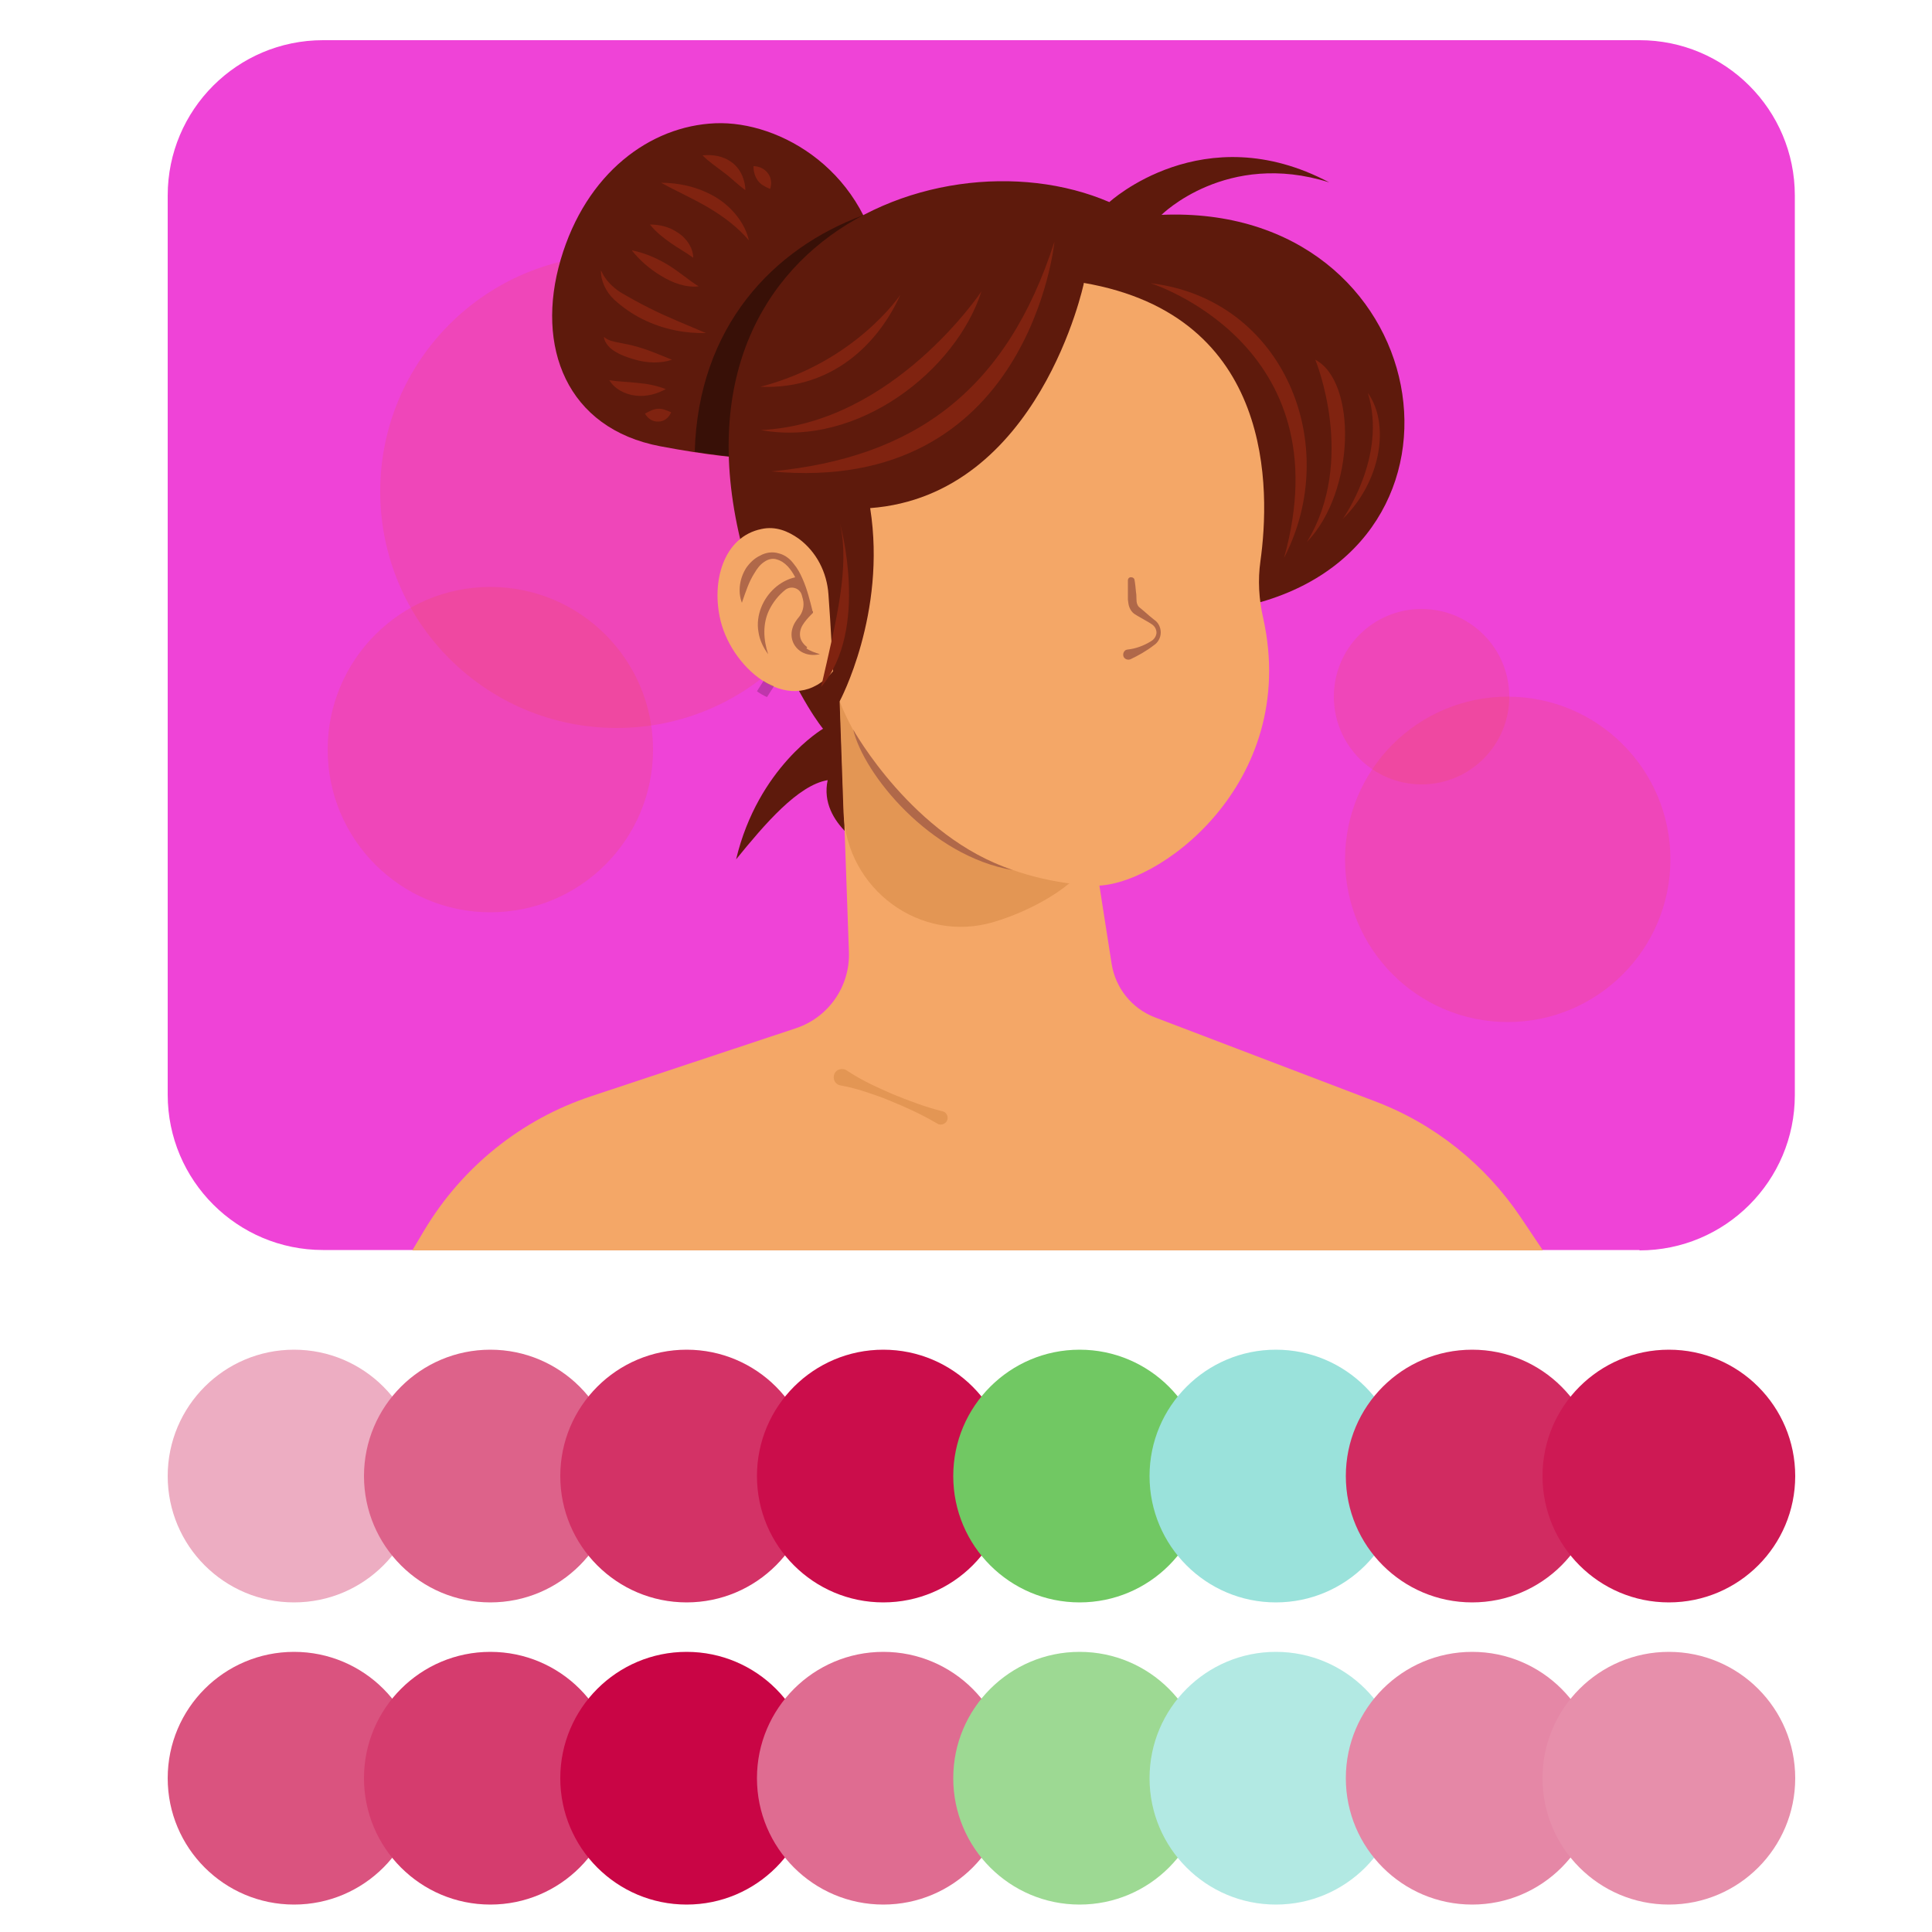<?xml version="1.0" encoding="UTF-8"?>
<svg id="Capa_1" xmlns="http://www.w3.org/2000/svg" version="1.1" viewBox="0 0 500 500">
  <!-- Generator: Adobe Illustrator 30.0.0, SVG Export Plug-In . SVG Version: 2.1.1 Build 123)  -->
  <defs>
    <style>
      .st0 {
        fill: #da537f;
      }

      .st1 {
        fill: #d12b61;
      }

      .st2 {
        opacity: .4;
      }

      .st2, .st3 {
        isolation: isolate;
      }

      .st3 {
        fill: #f05141;
        opacity: .2;
      }

      .st4 {
        fill: #9dd993;
      }

      .st5 {
        fill: #ef43d7;
      }

      .st6 {
        fill: #c90545;
      }

      .st7 {
        fill: #e587a6;
      }

      .st8 {
        fill: #b2e9e3;
      }

      .st9 {
        fill: #df6c91;
      }

      .st10 {
        fill: #dd628a;
      }

      .st11 {
        fill: #edadc2;
      }

      .st12 {
        fill: #b06849;
      }

      .st13 {
        fill: #5e1a0c;
      }

      .st14 {
        fill: #d33266;
      }

      .st15 {
        fill: #d53c6e;
      }

      .st16 {
        fill: #71c863;
      }

      .st17 {
        fill: #f4a767;
      }

      .st18 {
        fill: #802310;
      }

      .st19 {
        opacity: .2;
      }

      .st20 {
        fill: #cb0d4b;
      }

      .st21 {
        fill: #9ae2db;
      }

      .st22 {
        fill: #ce1954;
      }

      .st23 {
        fill: #e78fab;
      }

      .st24 {
        fill: #e39654;
      }
    </style>
  </defs>
  <g>
    <circle class="st11" cx="76.1" cy="382" r="32.7"/>
    <circle class="st10" cx="126.9" cy="382" r="32.7"/>
    <circle class="st14" cx="177.7" cy="382" r="32.7"/>
    <circle class="st20" cx="228.6" cy="382" r="32.7"/>
    <circle class="st16" cx="279.4" cy="382" r="32.7"/>
    <circle class="st21" cx="330.2" cy="382" r="32.7"/>
    <circle class="st1" cx="381" cy="382" r="32.7"/>
    <circle class="st22" cx="431.9" cy="382" r="32.7"/>
    <circle class="st0" cx="76.1" cy="460.2" r="32.7"/>
    <circle class="st15" cx="126.9" cy="460.2" r="32.7"/>
    <circle class="st6" cx="177.7" cy="460.2" r="32.7"/>
    <circle class="st9" cx="228.6" cy="460.2" r="32.7"/>
    <circle class="st4" cx="279.4" cy="460.2" r="32.7"/>
    <circle class="st8" cx="330.2" cy="460.2" r="32.7"/>
    <circle class="st7" cx="381" cy="460.2" r="32.7"/>
    <circle class="st23" cx="431.9" cy="460.2" r="32.7"/>
  </g>
  <g>
    <path class="st5" d="M424.3,323.5H83.6c-22.2,0-40.2-18-40.2-40.2V50.6c0-22.2,18-40.2,40.2-40.2h340.7c22.2,0,40.2,18,40.2,40.2v232.8c0,22.2-18,40.2-40.2,40.2Z"/>
    <g>
      <g>
        <circle class="st3" cx="126.9" cy="194" r="42.1"/>
        <circle class="st3" cx="390.2" cy="222.4" r="42.1"/>
        <circle class="st3" cx="367.9" cy="180.3" r="22.7"/>
        <circle class="st3" cx="159.6" cy="127.2" r="61.2"/>
      </g>
      <g>
        <path class="st13" d="M228.2,71.7c-3.3-27.3-26.3-40.5-43.1-39.8-16.8.7-33.4,12.8-40,35.3-6.6,22.5,1.5,43.7,25.8,48.3s34.5,3.3,34.5,3.3l22.7-47Z"/>
        <path class="st2" d="M223.4,55.7c-23.3,8.6-42.7,28.8-43.6,61.2,18,2.8,25.7,1.8,25.7,1.8l22.7-47c-.7-6-2.4-11.3-4.8-16Z"/>
        <path class="st13" d="M322,156.9c65.5-14.5,49.7-104.3-21.4-101.3,0,0,16.8-16.8,43.4-8.4-32.6-17.3-56.9,5.1-56.9,5.1-46.2-19.9-128,14.7-87.7,110.9,7.6,18.3,13.6,25.4,13.6,25.4,0,0-16.8,9.9-22.5,33.8,7.4-9.1,16-19.2,23.7-20.5-2.5,11.6,11.6,18.5,11.6,18.5l8.9-85.4s44.7-21.7,49.6-49.8c49.1,17.5,37.7,71.7,37.7,71.7Z"/>
        <g>
          <path class="st17" d="M215.6,173.7s-.6-12-1.2-19.9c-.4-5.7-3.1-11-7.7-14.4-2.7-1.9-5.9-3.3-9.6-2.5-9.9,2-13.1,13.7-10.6,23.8,3.2,12.9,18.6,25.5,29.1,13Z"/>
          <g class="st19">
            <path d="M195.9,178.9c.8.6,1.7,1.1,2.6,1.5l1.8-2.8c-.9-.4-1.8-.8-2.7-1.4l-1.7,2.7Z"/>
          </g>
          <path class="st12" d="M208.9,167.5c-.9-.7-1.6-1.6-1.8-2.6-.2-1,0-2.1.6-3.1.6-1,1.4-1.9,2.3-2.8l.4-.4v-.4c-.1,0-.1,0-.1,0-.7-2.8-1.4-5.7-2.6-8.4-.6-1.4-1.3-2.7-2.3-3.9-.9-1.2-2.2-2.3-3.9-2.7-1.6-.5-3.4-.2-4.8.6-1.5.7-2.7,1.9-3.6,3.2-1.7,2.7-2.2,6.1-1.1,9,1-2.9,1.8-5.4,3.2-7.6.7-1.2,1.5-2.3,2.6-3,1-.7,2.2-1,3.3-.6,2.1.6,3.6,2.5,4.7,4.6-4,.9-7.3,4-8.8,7.8-.8,2-1.1,4.3-.7,6.4.3,2.1,1.3,4.1,2.5,5.7-1.3-3.9-1.4-7.9.2-11.3,1-2.1,2.5-4,4.3-5.4,1.5-1.1,3.7-.4,4.2,1.4.1.4.2.7.3,1.1.4,1.7,0,3.4-1.2,4.8-.3.3-.5.7-.8,1.1-.8,1.3-1.2,2.9-.8,4.5.4,1.6,1.6,2.9,3,3.5,1.4.6,2.9.6,4.2.3-1.3-.4-2.5-.8-3.5-1.5Z"/>
        </g>
        <path class="st17" d="M217.4,181.6l2.3,64.8c.3,8.9-5.3,16.9-13.7,19.7l-53,17.6c-18.1,6-33.4,18.3-43.2,34.7l-3.1,5.2h292.6l-5.7-8.5c-9.2-13.7-22.4-24.3-37.8-30.1l-56.9-21.7c-6-2.3-10.2-7.6-11.2-13.8l-4.3-27.5-66-40.3Z"/>
        <path class="st24" d="M276.7,228.7l5-7.8-64.4-39.3,1,28.6c.7,19.9,19.9,34.1,38.9,28.4,9.1-2.7,16.4-7.3,19.4-9.9Z"/>
        <path class="st24" d="M219.1,277c1.9,1.3,3.9,2.4,5.9,3.4,2,1,4.1,1.9,6.1,2.8,4.2,1.7,8.4,3.3,12.8,4.4,1,.2,1.5,1.2,1.3,2.1s-1.2,1.5-2.1,1.3c-.2,0-.3-.1-.5-.2h0c-3.9-2.3-8-4.2-12.2-5.9-2.1-.9-4.2-1.6-6.3-2.3-2.1-.7-4.3-1.3-6.6-1.7h0c-1.2-.2-1.9-1.3-1.7-2.5s1.3-1.9,2.5-1.7c.3,0,.6.2.8.3Z"/>
        <path class="st17" d="M280.5,73.3s-11.5,54.9-55.3,58.2c4.3,27.3-7.9,50-7.9,50,0,0,16.2,44.9,65.5,47.7,16.2.9,53.7-26.2,44.1-69.3-1.1-4.8-1.4-9.8-.7-14.7,2.5-18,3.9-63.5-45.8-72Z"/>
        <path class="st12" d="M293.6,150c.2,1.1.3,2.2.4,3.3.2,1,0,2.4.3,3,.1.3.3.7.6.9.3.2.8.7,1.2,1,.8.7,1.7,1.5,2.6,2.2,1.1.7,1.7,2,1.7,3.3,0,1.3-.7,2.6-1.8,3.3-1.8,1.4-3.9,2.6-6,3.6h0c-.7.3-1.5,0-1.8-.6-.3-.7,0-1.5.6-1.8.1,0,.3-.1.4-.1,2.1-.2,4.2-1,6-2.1.9-.5,1.4-1.3,1.5-2.2,0-1-.5-1.8-1.3-2.3-.9-.6-1.9-1.1-2.9-1.7-.5-.3-.9-.5-1.5-.9-.6-.4-1-1-1.3-1.7-.3-.7-.3-1.5-.4-2,0-.6,0-1.1,0-1.7,0-1.1,0-2.2,0-3.3,0-.5.4-.9.9-.8.4,0,.8.3.8.7Z"/>
        <path class="st12" d="M220.8,188.8s15.4,27.8,41.4,36.4c-21.5-3.6-38.7-24.9-41.4-36.4Z"/>
        <g>
          <path class="st18" d="M297.8,73.3s50,15.7,34.5,71.1c15.2-29.3-.1-67-34.5-71.1Z"/>
          <path class="st18" d="M340.4,93.1s10.8,26-2.2,47.2c12.7-13.2,12.9-41.6,2.2-47.2Z"/>
          <path class="st18" d="M347.5,134.3s11.6-16.2,6.5-32.6c5.8,8.1,3.4,23-6.5,32.6Z"/>
          <path class="st18" d="M272.9,62.5s-6.4,65.8-73.3,59.5c36.9-3.5,60.9-20.8,73.3-59.5Z"/>
          <path class="st18" d="M254,75.4s-22.8,34.3-57.1,35.9c25.3,4.6,50.6-15.6,57.1-35.9Z"/>
          <path class="st18" d="M233,76.3s-11.6,17.4-36.2,23.8c19.9.8,31.3-12.8,36.2-23.8Z"/>
          <path class="st18" d="M163.6,64.9c1.9,2.4,4.5,4.7,7.5,6.5,1.5.9,3.1,1.7,4.8,2.2,1.7.5,3.4.7,4.9.5-2.6-1.6-4.9-3.7-8-5.6-3-1.8-6.2-3.1-9.2-3.7Z"/>
          <path class="st18" d="M168.2,58.1c1.5,1.9,3.4,3.4,5.4,4.8,2,1.4,3.9,2.4,5.8,3.8,0-2.4-1.6-5-4-6.5-2.3-1.6-4.9-2.1-7.3-2.1Z"/>
          <path class="st18" d="M171.1,47.3c3.8,2.1,8.1,4,12.2,6.4,4.2,2.5,7.7,5.2,10.5,8.5-.9-4.2-4.2-8.6-8.8-11.3-4.7-2.7-9.6-3.6-13.9-3.6Z"/>
          <path class="st18" d="M181.8,40.2c1.7,1.7,3.8,3.1,5.6,4.5,1.8,1.3,3.5,3.1,5.5,4.5,0-1.2-.3-2.5-.8-3.7-.5-1.2-1.4-2.5-2.6-3.4-2.5-1.9-5.3-2.1-7.6-1.9Z"/>
          <path class="st18" d="M195,43c0,1.5.4,2.7,1.1,3.7.7,1,1.8,1.6,3.2,2.2.5-1.4.3-3-.6-4.1-.9-1.2-2.3-1.8-3.8-1.8Z"/>
          <path class="st18" d="M155.5,70.1c0,2.5,1.2,5.3,3.4,7.4,2.2,2,4.6,3.7,7.4,5.1,5.6,2.8,11.4,3.7,16.4,3.6-4.6-2-9.8-4-14.9-6.6-2.6-1.3-5.1-2.7-7.3-4-2.1-1.4-3.9-3.2-4.9-5.5Z"/>
          <path class="st18" d="M156.3,87.3c.2,1.5,1.6,3,3.1,3.8,1.5.9,3,1.4,4.7,1.9,3.3,1,6.9,1.1,9.8.1-2.8-1.1-5.6-2.4-8.8-3.3-1.6-.5-3.3-.8-4.8-1.1-1.5-.3-2.8-.5-4-1.5Z"/>
          <path class="st18" d="M157.7,98.4c1.3,2.2,4,3.7,6.9,4,2.9.3,5.5-.5,7.7-1.7-2.3-.9-4.8-1.4-7.3-1.6-2.5-.3-4.8-.3-7.2-.7Z"/>
          <path class="st18" d="M166.9,107c.7,1.3,2,2.2,3.5,2.1,1.5,0,2.7-1,3.3-2.4-1.4-.6-2.4-1-3.4-.9-1,0-2,.5-3.3,1.2Z"/>
          <path class="st18" d="M217.4,135.5s7.7,27.4-4.9,42.3c4.1-17.8,7.4-31.1,4.9-42.3Z"/>
        </g>
      </g>
    </g>
  </g>
</svg>